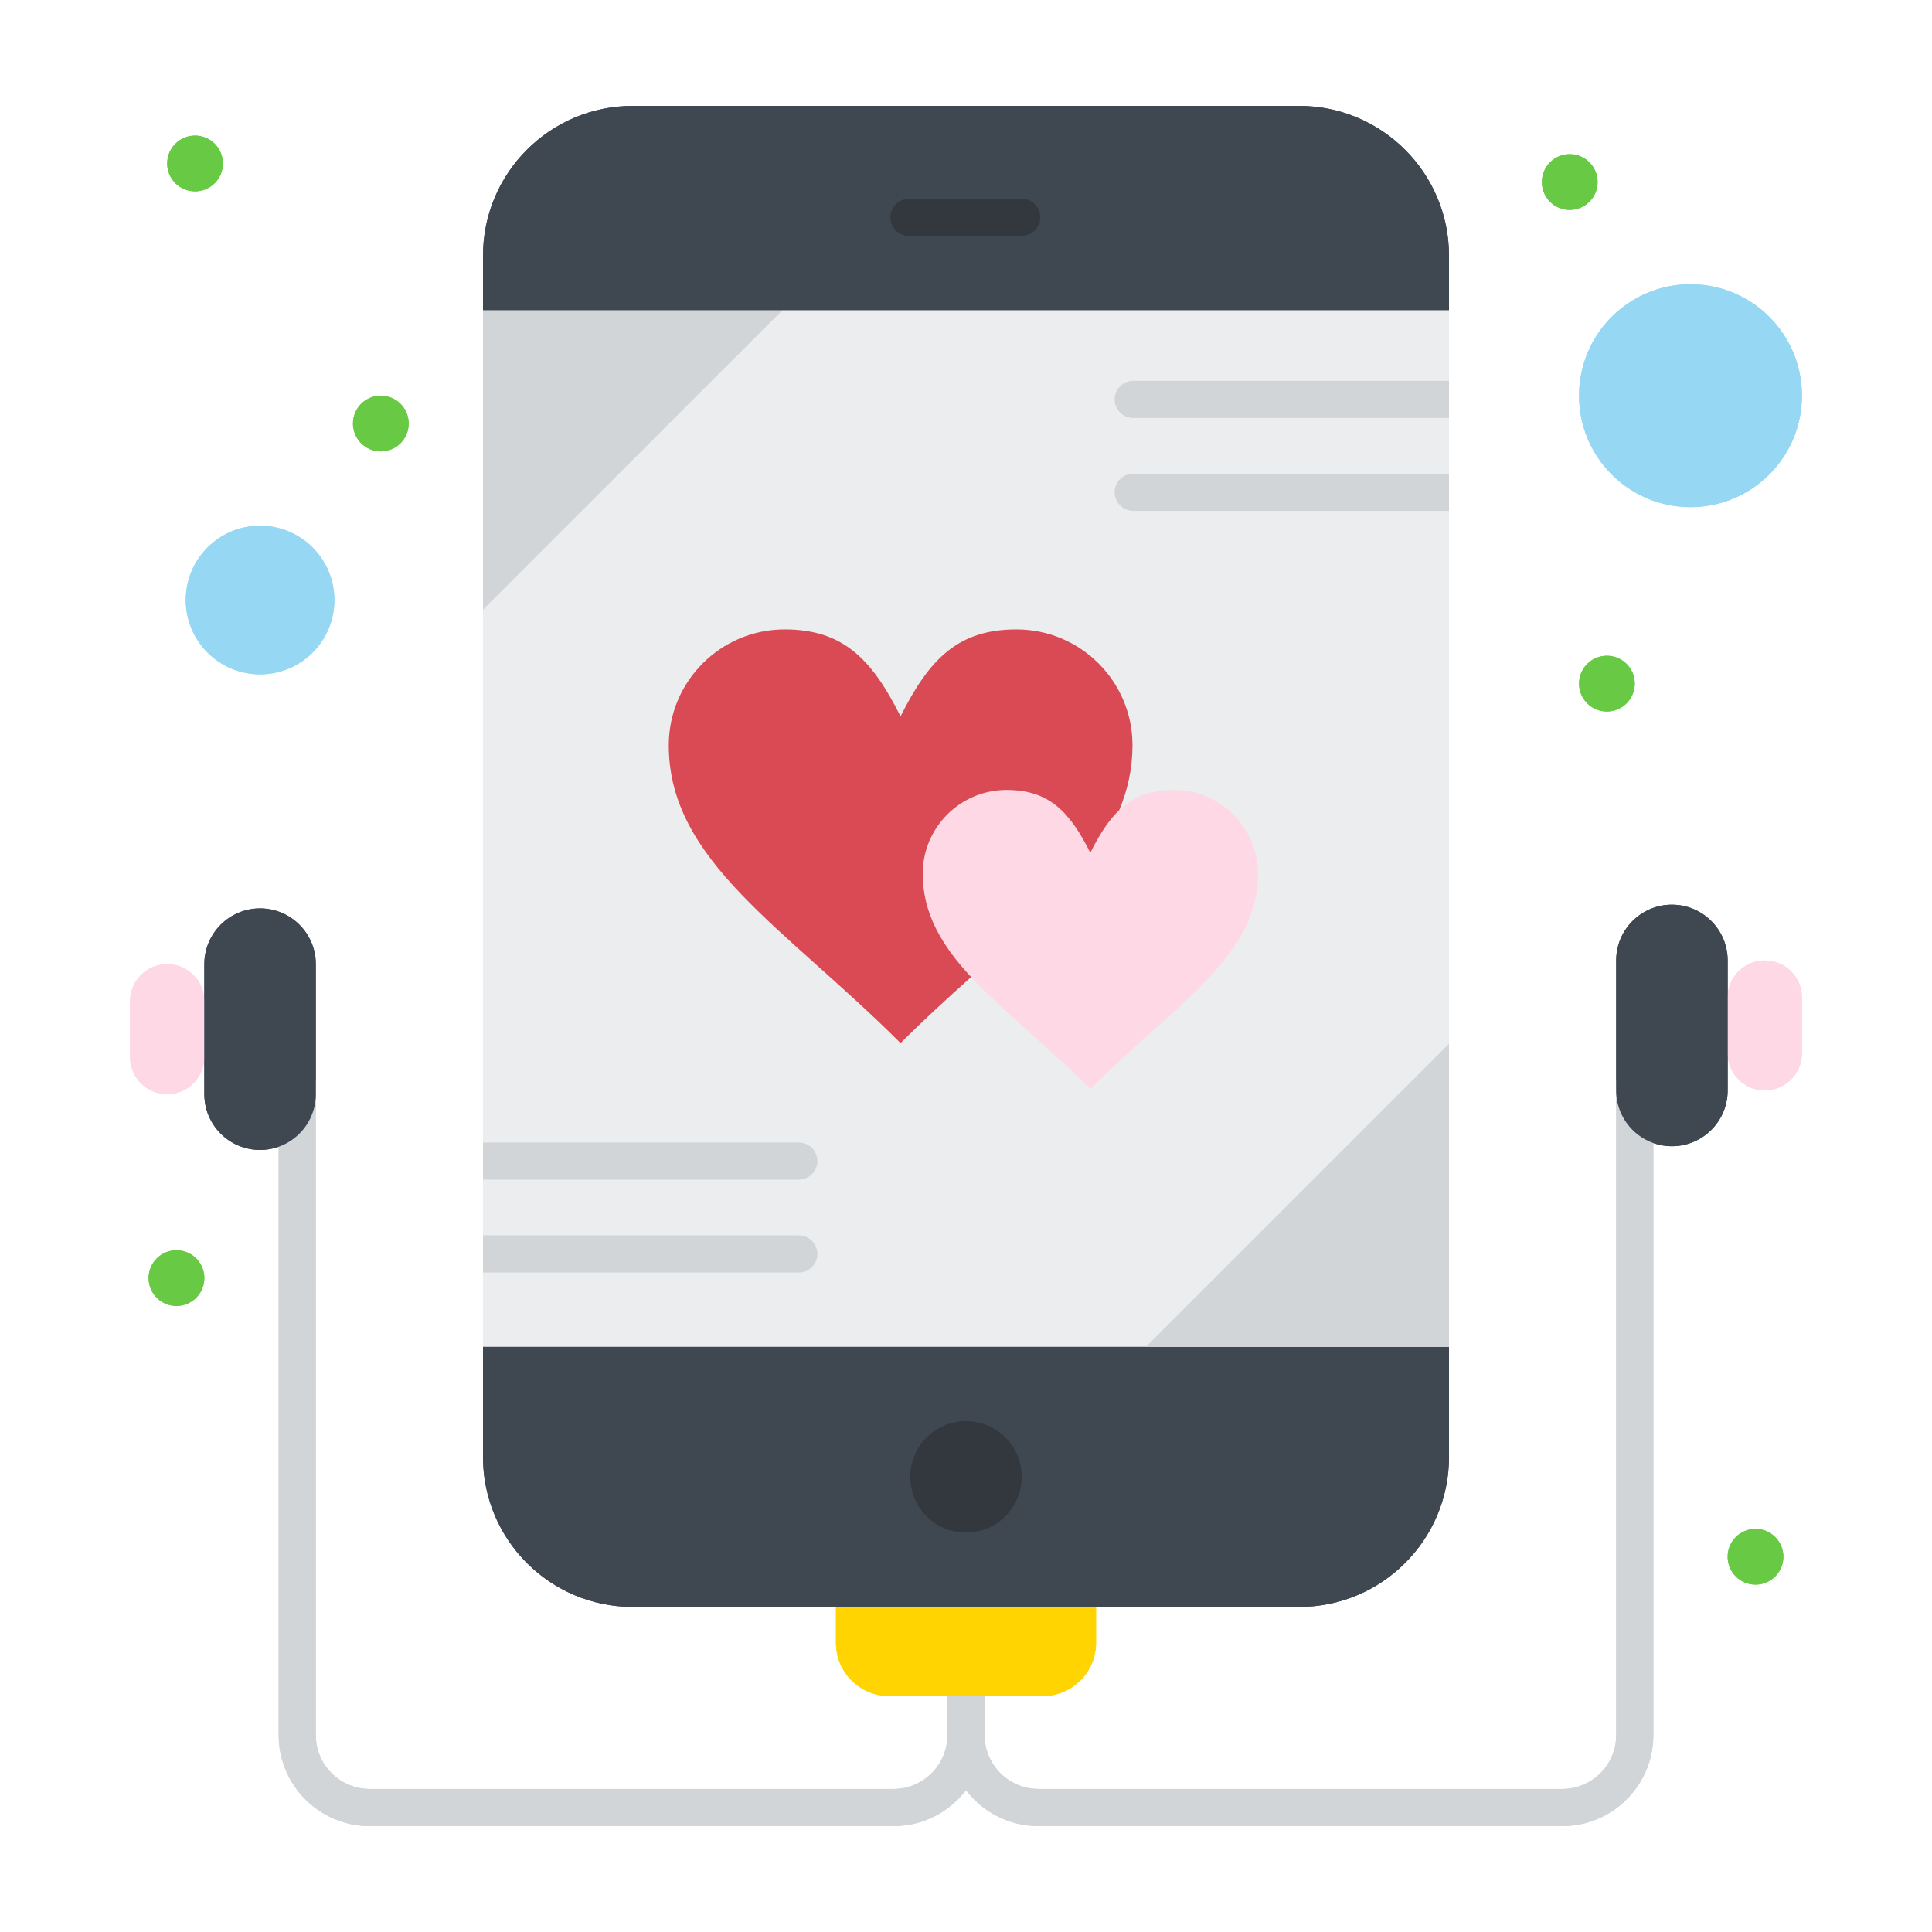 <svg enable-background="new 0 0 520 520" height="512" viewBox="0 0 520 520" width="512" xmlns="http://www.w3.org/2000/svg"><g id="_x39_63_x2C__Listen_x2C__Love_x2C__Mobile_x2C__Music"><g><g><path d="m420.5 491.5h-141c-13.51 0-24.5-10.99-24.5-24.5 0-2.762 2.238-5 5-5s5 2.238 5 5c0 7.995 6.505 14.5 14.5 14.5h141c7.995 0 14.5-6.505 14.5-14.5v-175.5c0-2.762 2.238-5 5-5s5 2.238 5 5v175.5c0 13.51-10.99 24.5-24.5 24.5z" fill="#d2d5d8"/><path d="m240.5 491.5h-141c-13.509 0-24.5-10.99-24.5-24.5v-175.5c0-2.762 2.239-5 5-5s5 2.238 5 5v175.5c0 7.995 6.505 14.5 14.5 14.5h141c7.995 0 14.5-6.505 14.5-14.5v-10.5c0-2.762 2.238-5 5-5s5 2.238 5 5v10.5c0 13.51-10.991 24.5-24.5 24.5z" fill="#d2d5d8"/><path d="m295 431.5v10.67c0 7.91-6.42 14.33-14.34 14.33-13.133 0-28.198 0-41.33 0-7.92 0-14.33-6.42-14.33-14.33v-10.67z" fill="#ffd400"/><path d="m455 76.5c16.56 0 30 13.43 30 30s-13.44 30-30 30c-16.57 0-30-13.43-30-30s13.43-30 30-30z" fill="#96d8f3"/><path d="m70 141.5c11.04 0 20 8.95 20 20s-8.96 20-20 20c-11.05 0-20-8.95-20-20s8.95-20 20-20z" fill="#96d8f3"/><g fill="#68ca44"><path d="m472.5 411.5c4.14 0 7.5 3.36 7.5 7.5s-3.36 7.5-7.5 7.5c-4.15 0-7.5-3.36-7.5-7.5s3.35-7.5 7.5-7.5z"/><path d="m432.5 176.5c4.14 0 7.5 3.36 7.5 7.5s-3.36 7.5-7.5 7.5c-4.15 0-7.5-3.36-7.5-7.5s3.35-7.5 7.5-7.5z"/><path d="m422.5 41.5c4.14 0 7.5 3.36 7.5 7.5s-3.36 7.5-7.5 7.5c-4.15 0-7.5-3.36-7.5-7.5s3.35-7.5 7.5-7.5z"/><path d="m102.5 106.5c4.14 0 7.5 3.36 7.5 7.5s-3.36 7.5-7.5 7.5c-4.15 0-7.5-3.36-7.5-7.5s3.35-7.5 7.5-7.5z"/><path d="m52.5 36.5c4.14 0 7.5 3.36 7.5 7.5s-3.36 7.5-7.5 7.5c-4.15 0-7.5-3.36-7.5-7.5s3.35-7.5 7.5-7.5z"/><path d="m47.5 336.5c4.14 0 7.5 3.36 7.5 7.5s-3.36 7.5-7.5 7.5c-4.15 0-7.5-3.36-7.5-7.5s3.35-7.5 7.5-7.5z"/></g><path d="m130 82.5v280h260c0-27.045 0-244.703 0-280-15.844 0-245.159 0-260 0z" fill="#ecedef"/><path d="m390 362.5v29.67c0 22.271-18.061 40.33-40.34 40.33-19.971 0-155.935 0-179.33 0-22.28 0-40.33-18.06-40.33-40.33v-29.67z" fill="#3f4751"/><path d="m260 382.5c8.279 0 15 6.72 15 15s-6.721 15-15 15c-8.29 0-15-6.72-15-15s6.71-15 15-15z" fill="#33383f"/><path d="m390 280.91v81.59h-81.6z" fill="#d2d5d8"/><path d="m211.59 82.5-81.59 81.59c0-33.308 0-48.538 0-81.59z" fill="#d2d5d8"/><path d="m293.46 293.1c-22.622-22.621-45.1-35.424-45.1-57.939 0-12.44 10.1-22.54 22.55-22.54 11.27 0 16.91 5.63 22.55 16.91 5.32-10.641 10.808-16.91 22.54-16.91 12.48 0 22.58 10.1 22.58 22.54 0 22.549-22.58 35.389-45.12 57.939z" fill="#fed8e4"/><path d="m293.46 229.53c-5.64-11.28-11.28-16.91-22.55-16.91-12.45 0-22.55 10.1-22.55 22.54 0 10.79 5.16 19.34 13.01 27.809-6.15 5.521-12.57 11.36-18.99 17.78-31.19-31.189-62.38-48.949-62.38-80.149 0-17.22 13.97-31.19 31.19-31.19 15.6 0 23.39 7.8 31.19 23.4 7.8-15.6 15.601-23.4 31.2-23.4 17.25 0 31.23 13.97 31.23 31.19 0 6.29-1.301 12.04-3.57 17.45-2.9 2.77-5.34 6.6-7.78 11.48z" fill="#da4a54"/><g fill="#d2d5d8"><path d="m220 337.5c0-2.762-2.239-5-5-5h-85v10h85c2.761 0 5-2.238 5-5z"/><path d="m220 312.5c0-2.762-2.239-5-5-5h-85v10h85c2.761 0 5-2.238 5-5z"/><path d="m300 107.5c0 2.761 2.238 5 5 5h85c0-3.572 0-6.92 0-10h-85c-2.762 0-5 2.239-5 5z"/><path d="m305 127.5c-2.762 0-5 2.239-5 5s2.238 5 5 5h85c0-3.425 0-6.765 0-10z"/></g><path d="m390 68.83v14.67c-15.844 0-245.159 0-260 0v-14.67c0-22.27 18.05-40.33 40.33-40.33h179.33c22.279 0 40.34 18.06 40.34 40.33z" fill="#3f4751"/><path d="m275 63.5h-30.34c-2.761 0-5-2.239-5-5s2.239-5 5-5h30.34c2.762 0 5 2.239 5 5s-2.238 5-5 5z" fill="#33383f"/><path d="m55 269.5v15c0 5.52-4.48 10-10 10-5.53 0-10-4.48-10-10v-15c0-2.76 1.12-5.26 2.93-7.07s4.31-2.93 7.07-2.93c5.52 0 10 4.48 10 10z" fill="#fed8e4"/><path d="m85 294.5c0 8.28-6.72 15-15 15-8.29 0-15-6.72-15-15v-10c0-8.69 0-16.337 0-25 0-8.282 6.718-15 15-15 8.28 0 15 6.72 15 15z" fill="#3f4751"/><path d="m485 283.5c0 5.52-4.48 10-10 10-5.53 0-10-4.48-10-10v-15c0-5.52 4.47-10 10-10 2.76 0 5.26 1.12 7.07 2.93 1.81 1.811 2.93 4.311 2.93 7.07z" fill="#fed8e4"/><path d="m465 283.5v10c0 8.28-6.721 15-15 15-8.29 0-15-6.72-15-15 0-8.989 0-26.028 0-35 0-8.28 6.71-15 15-15 4.14 0 7.89 1.68 10.6 4.4 2.721 2.71 4.4 6.46 4.4 10.6v10z" fill="#3f4751"/></g><g><path d="m420.5 491.5h-141c-13.51 0-24.5-10.99-24.5-24.5 0-2.762 2.238-5 5-5s5 2.238 5 5c0 7.995 6.505 14.5 14.5 14.5h141c7.995 0 14.5-6.505 14.5-14.5v-175.5c0-2.762 2.238-5 5-5s5 2.238 5 5v175.5c0 13.51-10.99 24.5-24.5 24.5z" fill="#d2d5d8"/><path d="m240.5 491.5h-141c-13.509 0-24.5-10.99-24.5-24.5v-175.5c0-2.762 2.239-5 5-5s5 2.238 5 5v175.5c0 7.995 6.505 14.5 14.5 14.5h141c7.995 0 14.5-6.505 14.5-14.5v-10.5c0-2.762 2.238-5 5-5s5 2.238 5 5v10.5c0 13.51-10.991 24.5-24.5 24.5z" fill="#d2d5d8"/><path d="m295 431.5v10.67c0 7.91-6.42 14.33-14.34 14.33-13.133 0-28.198 0-41.33 0-7.92 0-14.33-6.42-14.33-14.33v-10.67z" fill="#ffd400"/><path d="m455 76.5c16.56 0 30 13.43 30 30s-13.44 30-30 30c-16.57 0-30-13.43-30-30s13.43-30 30-30z" fill="#96d8f3"/><path d="m70 141.5c11.04 0 20 8.95 20 20s-8.96 20-20 20c-11.05 0-20-8.95-20-20s8.95-20 20-20z" fill="#96d8f3"/><g fill="#68ca44"><path d="m472.5 411.5c4.14 0 7.5 3.36 7.5 7.5s-3.36 7.5-7.5 7.5c-4.15 0-7.5-3.36-7.5-7.5s3.35-7.5 7.5-7.5z"/><path d="m432.5 176.5c4.14 0 7.5 3.36 7.5 7.5s-3.36 7.5-7.5 7.5c-4.15 0-7.5-3.36-7.5-7.5s3.35-7.5 7.5-7.5z"/><path d="m422.5 41.5c4.14 0 7.5 3.36 7.5 7.5s-3.36 7.5-7.5 7.5c-4.15 0-7.5-3.36-7.5-7.5s3.35-7.5 7.5-7.5z"/><path d="m102.5 106.5c4.14 0 7.5 3.36 7.5 7.5s-3.36 7.5-7.5 7.5c-4.15 0-7.5-3.36-7.5-7.5s3.35-7.5 7.5-7.5z"/><path d="m52.5 36.5c4.14 0 7.5 3.36 7.5 7.5s-3.36 7.5-7.5 7.5c-4.15 0-7.5-3.36-7.5-7.5s3.35-7.5 7.5-7.5z"/><path d="m47.5 336.5c4.14 0 7.5 3.36 7.5 7.5s-3.36 7.5-7.5 7.5c-4.15 0-7.5-3.36-7.5-7.5s3.35-7.5 7.5-7.5z"/></g><path d="m130 82.5v280h260c0-27.045 0-244.703 0-280-15.844 0-245.159 0-260 0z" fill="#ecedef"/><path d="m390 362.5v29.67c0 22.271-18.061 40.33-40.34 40.33-19.971 0-155.935 0-179.33 0-22.28 0-40.33-18.06-40.33-40.33v-29.67z" fill="#3f4751"/><path d="m260 382.5c8.279 0 15 6.72 15 15s-6.721 15-15 15c-8.29 0-15-6.72-15-15s6.71-15 15-15z" fill="#33383f"/><path d="m390 280.91v81.59h-81.6z" fill="#d2d5d8"/><path d="m211.59 82.5-81.59 81.59c0-33.308 0-48.538 0-81.59z" fill="#d2d5d8"/><path d="m293.46 293.1c-22.622-22.621-45.1-35.424-45.1-57.939 0-12.44 10.1-22.54 22.55-22.54 11.27 0 16.91 5.63 22.55 16.91 5.32-10.641 10.808-16.91 22.54-16.91 12.48 0 22.58 10.1 22.58 22.54 0 22.549-22.58 35.389-45.12 57.939z" fill="#fed8e4"/><path d="m293.46 229.53c-5.64-11.28-11.28-16.91-22.55-16.91-12.45 0-22.55 10.1-22.55 22.54 0 10.79 5.16 19.34 13.01 27.809-6.15 5.521-12.57 11.36-18.99 17.78-31.19-31.189-62.38-48.949-62.38-80.149 0-17.22 13.97-31.19 31.19-31.19 15.6 0 23.39 7.8 31.19 23.4 7.8-15.6 15.601-23.4 31.2-23.4 17.25 0 31.23 13.97 31.23 31.19 0 6.29-1.301 12.04-3.57 17.45-2.9 2.77-5.34 6.6-7.78 11.48z" fill="#da4a54"/><g fill="#d2d5d8"><path d="m220 337.5c0-2.762-2.239-5-5-5h-85v10h85c2.761 0 5-2.238 5-5z"/><path d="m220 312.5c0-2.762-2.239-5-5-5h-85v10h85c2.761 0 5-2.238 5-5z"/><path d="m300 107.5c0 2.761 2.238 5 5 5h85c0-3.572 0-6.92 0-10h-85c-2.762 0-5 2.239-5 5z"/><path d="m305 127.5c-2.762 0-5 2.239-5 5s2.238 5 5 5h85c0-3.425 0-6.765 0-10z"/></g><path d="m390 68.83v14.67c-15.844 0-245.159 0-260 0v-14.67c0-22.27 18.05-40.33 40.33-40.33h179.33c22.279 0 40.34 18.06 40.34 40.33z" fill="#3f4751"/><path d="m275 63.5h-30.34c-2.761 0-5-2.239-5-5s2.239-5 5-5h30.34c2.762 0 5 2.239 5 5s-2.238 5-5 5z" fill="#33383f"/><path d="m55 269.5v15c0 5.52-4.48 10-10 10-5.53 0-10-4.48-10-10v-15c0-2.76 1.12-5.26 2.93-7.07s4.31-2.93 7.07-2.93c5.52 0 10 4.48 10 10z" fill="#fed8e4"/><path d="m85 294.5c0 8.28-6.72 15-15 15-8.29 0-15-6.72-15-15v-10c0-8.69 0-16.337 0-25 0-8.282 6.718-15 15-15 8.28 0 15 6.72 15 15z" fill="#3f4751"/><path d="m485 283.5c0 5.52-4.48 10-10 10-5.53 0-10-4.48-10-10v-15c0-5.52 4.47-10 10-10 2.76 0 5.26 1.12 7.07 2.93 1.81 1.811 2.93 4.311 2.93 7.07z" fill="#fed8e4"/><path d="m465 283.5v10c0 8.28-6.721 15-15 15-8.29 0-15-6.72-15-15 0-8.989 0-26.028 0-35 0-8.28 6.71-15 15-15 4.14 0 7.89 1.68 10.6 4.4 2.721 2.71 4.4 6.46 4.4 10.6v10z" fill="#3f4751"/></g></g></g></svg>